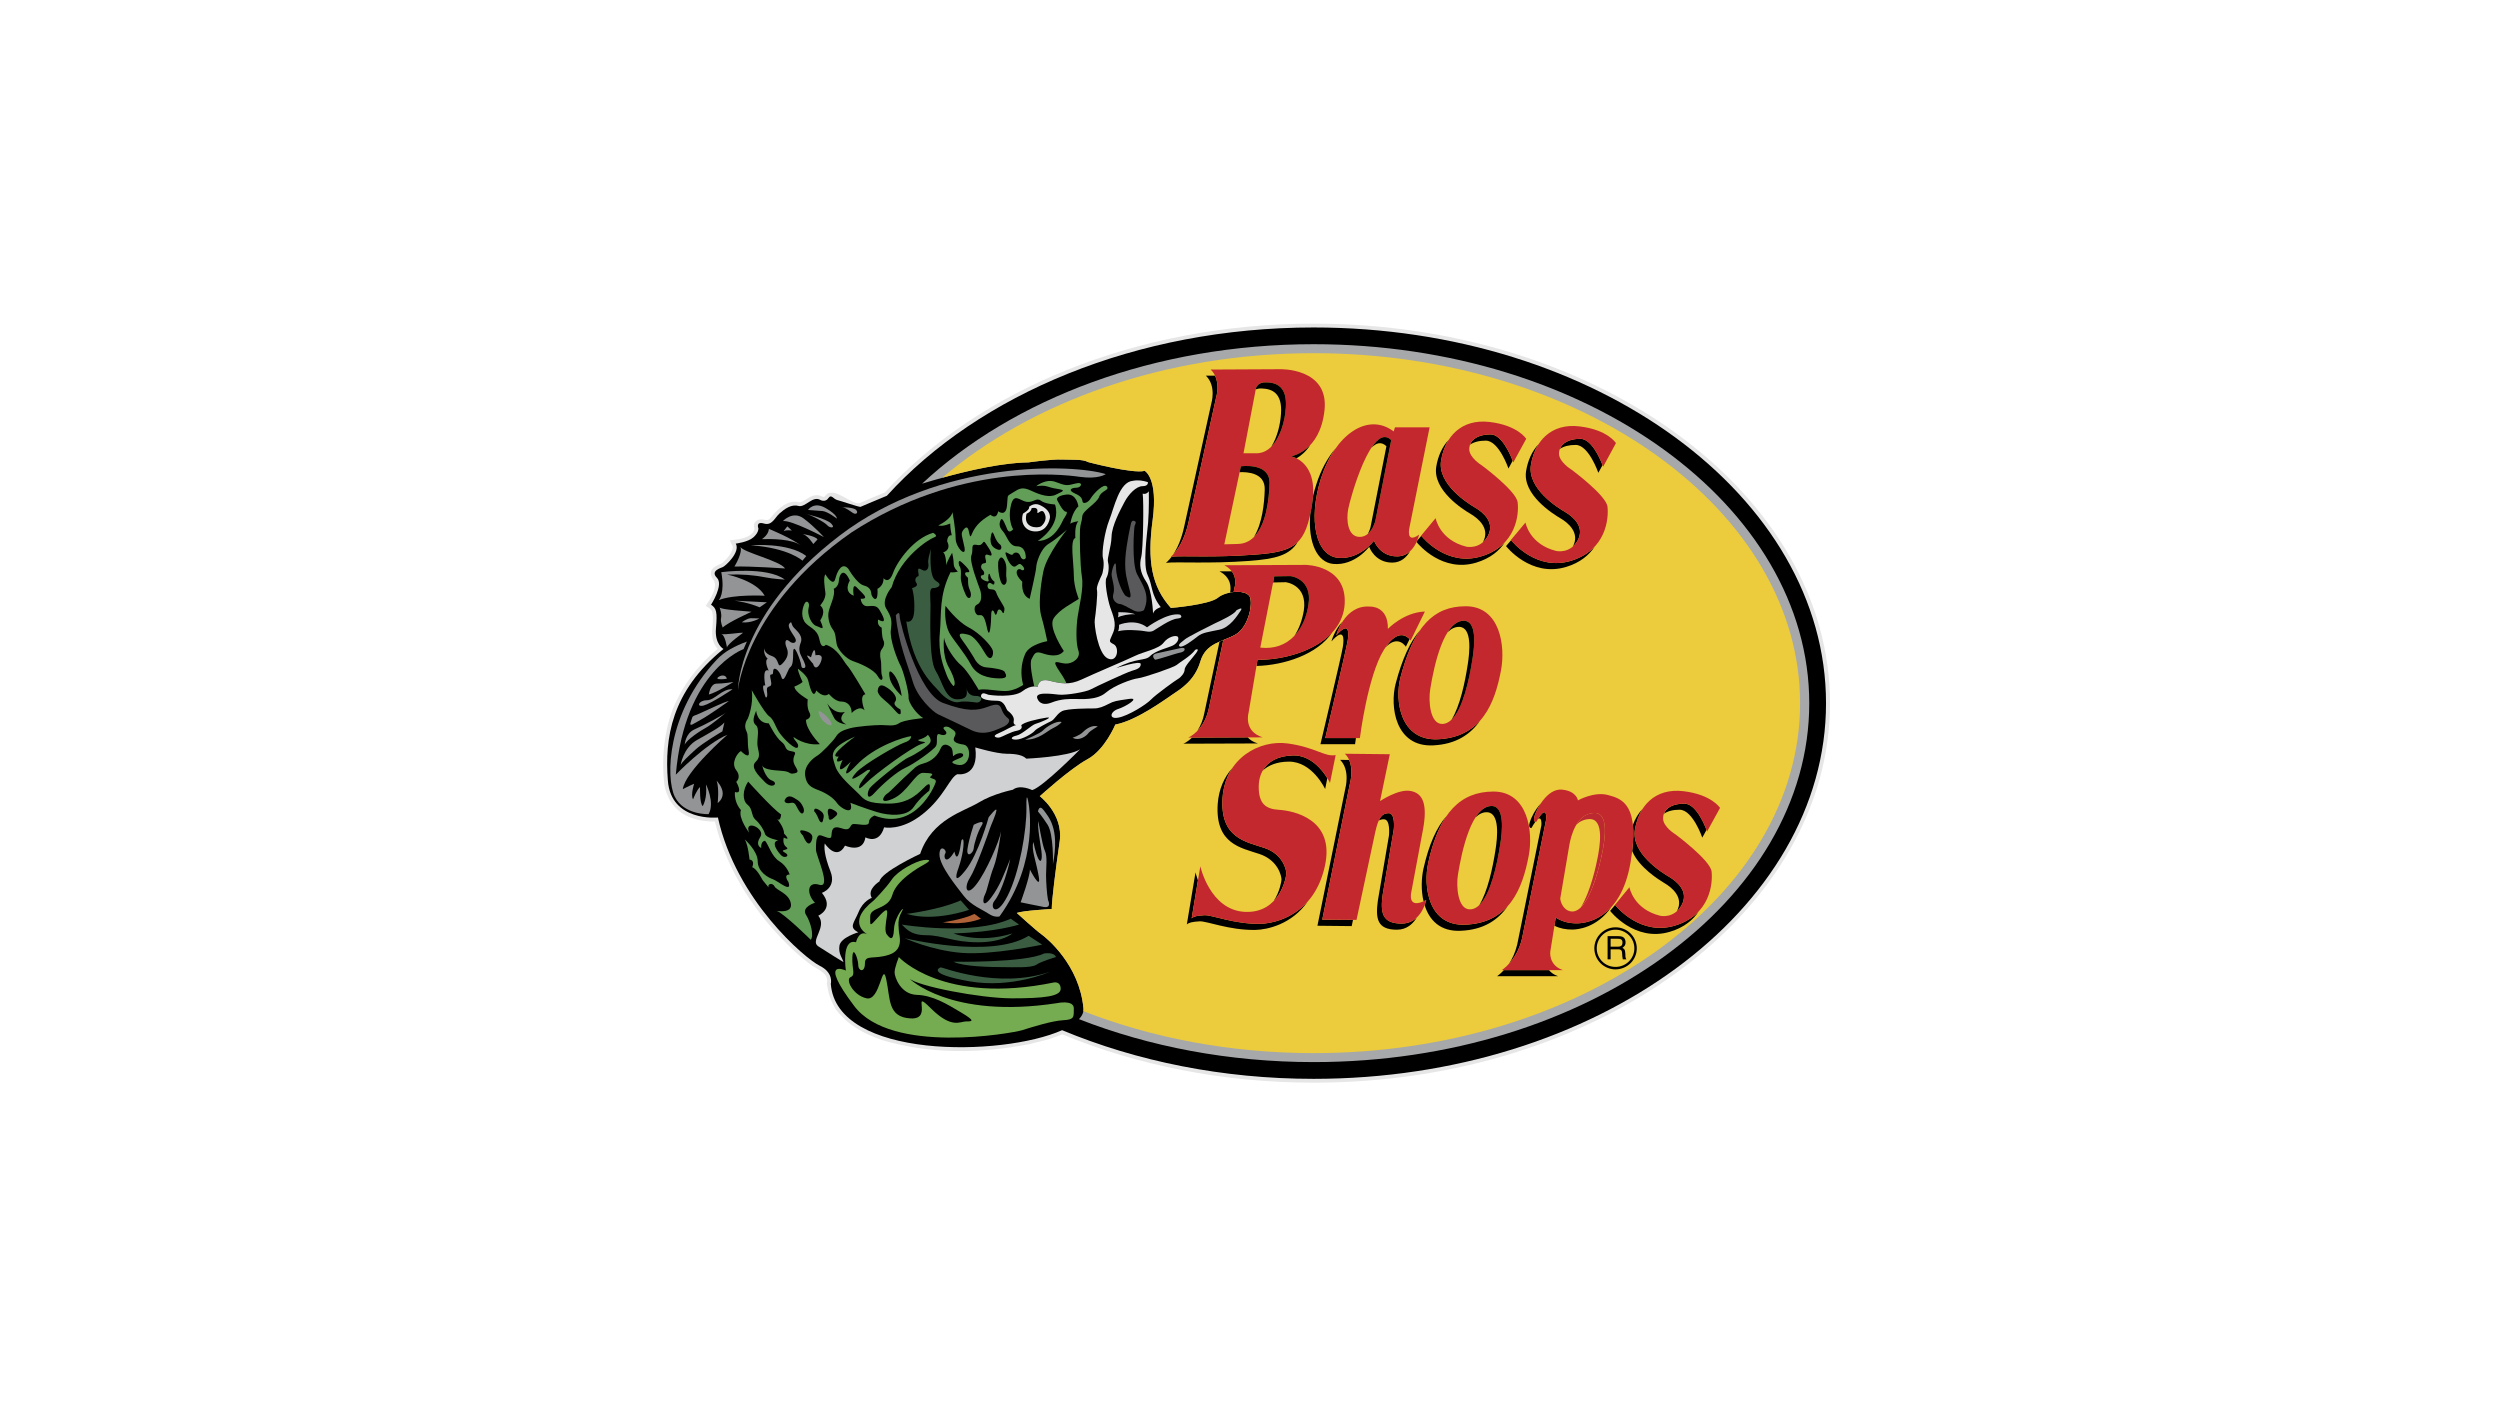 <svg width="154" height="87" viewBox="0 0 154 87" fill="none" xmlns="http://www.w3.org/2000/svg">
<g clip-path="url(#clip0_4611_5135)">
<path fill-rule="evenodd" clip-rule="evenodd" d="M80.923 19.936C98.442 19.936 112.728 30.442 112.728 43.322C112.728 56.186 98.442 66.693 80.923 66.693C75.307 66.693 70.025 65.61 65.433 63.716C65.136 63.841 64.824 63.937 64.549 64.033L63.375 64.328C60.374 64.902 57.283 64.946 54.334 64.07C53.123 63.628 52.276 63.185 51.467 62.161C51.154 61.601 51.035 61.226 50.932 60.592C51.095 59.988 50.412 59.737 50.018 59.48C49.637 59.2 49.273 58.9 48.925 58.581C46.623 56.429 44.78 53.688 44.037 50.609C42.44 50.616 41.229 49.946 40.924 48.347C40.746 46.763 40.887 45.194 41.437 43.698C42.038 42.224 42.967 41.008 44.201 39.969C43.599 39.277 44.03 38.518 43.881 37.73C43.822 37.502 43.651 37.443 43.473 37.324C43.748 36.897 44.305 36.109 43.903 35.659C43.577 35.151 43.97 34.893 44.431 34.716C44.691 34.555 45.233 33.943 45.122 33.626L44.951 33.288C45.427 33.236 46.355 33.155 46.474 32.587C46.355 32.175 46.608 31.946 47.009 31.998C47.284 32.064 47.343 32.057 47.529 31.828C47.93 31.328 48.539 30.76 49.23 30.937C49.319 30.952 49.393 30.907 49.468 30.87C49.854 30.649 50.203 30.348 50.649 30.591C50.783 30.643 50.82 30.576 50.887 30.48C51.444 29.95 52.522 31.18 52.982 30.981C53.487 30.76 53.992 30.539 54.505 30.333C60.218 24.069 69.936 19.936 80.923 19.936V19.936Z" fill="#E6E6E7"/>
<path fill-rule="evenodd" clip-rule="evenodd" d="M65.426 63.459C61.726 65.109 51.533 65.257 51.177 60.607C51.177 60.607 51.37 59.922 50.486 59.487C49.609 59.053 45.345 55.457 44.223 50.358C44.223 50.358 41.333 50.653 41.14 48.082C40.939 45.503 41.333 42.6 44.565 39.977C44.565 39.977 44.015 39.69 44.104 38.695C44.193 37.708 44.134 37.465 43.8 37.251C43.8 37.251 44.595 36.021 44.163 35.593C43.74 35.173 44.379 34.996 44.528 34.93C44.684 34.871 45.627 34.002 45.322 33.486C45.322 33.486 46.08 33.398 46.414 33.096C46.749 32.793 46.719 32.55 46.719 32.55C46.719 32.55 46.533 32.101 47.053 32.248C47.566 32.403 47.722 31.887 48.027 31.622C48.331 31.349 48.755 31.047 49.178 31.165C49.602 31.291 50.062 30.502 50.545 30.804C50.545 30.804 50.85 30.959 51.028 30.686C51.214 30.414 51.333 30.745 51.578 30.804C51.823 30.863 52.855 31.224 53.004 31.224C53.004 31.224 53.948 30.819 54.631 30.539C60.3 24.298 69.973 20.172 80.923 20.172C98.308 20.172 112.483 30.568 112.483 43.322C112.483 56.061 98.308 66.457 80.923 66.457C75.299 66.458 70.01 65.367 65.426 63.459V63.459Z" fill="black"/>
<path fill-rule="evenodd" clip-rule="evenodd" d="M45.457 42.504C45.457 42.504 45.457 37.774 51.712 32.999C57.96 28.232 66.184 28.593 68.116 29.205C68.116 29.205 67.67 29.537 66.519 29.374C65.368 29.205 59.03 28.512 52.448 32.8C45.955 37.324 45.457 42.504 45.457 42.504Z" fill="#929496"/>
<path fill-rule="evenodd" clip-rule="evenodd" d="M55.367 58.955C55.367 58.955 58.078 61.932 64.936 60.517C64.936 60.517 65.337 60.444 65.337 60.915C65.337 61.387 64.274 61.497 62.335 61.497C60.389 61.497 56.466 60.738 55.991 60.259C55.991 60.259 58.517 62.809 65.121 61.792C65.121 61.792 66.147 61.571 66.147 62.116C66.147 62.661 66.184 62.809 65.486 62.846C64.787 62.882 63.539 63.28 62.952 63.464C62.365 63.641 54.892 64.99 52.618 61.968C50.344 58.955 52.105 59.787 52.105 59.787C52.105 59.787 51.808 57.791 52.73 58.041C52.73 58.041 52.908 57.245 53.458 57.569C53.458 57.569 52.031 56.877 53.829 55.462C53.829 55.462 54.557 54.733 54.928 54.188C55.293 53.642 56.392 53.06 56.868 52.987C57.343 52.92 57.343 53.023 56.942 53.245C56.541 53.466 55.218 54.224 54.965 55.138C54.705 56.044 53.606 55.86 53.606 56.442C53.606 57.025 53.532 57.135 54.081 56.516C54.631 55.898 54.705 55.971 54.631 56.442C54.556 56.914 54.482 57.393 54.631 57.569C54.78 57.754 55.032 58.078 55.069 57.245C55.106 56.405 55.842 55.647 55.552 56.155C55.255 56.663 55.367 57.061 55.367 57.319C55.367 57.569 55.731 58.483 54.78 58.807C53.828 59.132 53.279 58.77 53.279 59.353C53.279 59.935 52.871 59.825 52.871 59.463C52.871 59.095 52.544 58.188 52.506 58.955C52.469 59.714 52.729 60.045 52.395 60.193C52.068 60.333 52.544 61.313 53.383 61.497C54.23 61.681 54.342 59.132 54.594 60.333C54.854 61.534 54.669 62.661 56.102 62.735C57.529 62.809 56.065 60.841 57.343 62.116C58.629 63.391 59.141 62.919 59.512 62.919C59.876 62.919 60.129 62.919 59.215 62.374C58.301 61.828 57.454 61.313 56.466 61.283C55.478 61.247 55.107 60.193 55.107 59.898C55.107 59.611 55.367 58.955 55.367 58.955V58.955Z" fill="#75AC51"/>
<path fill-rule="evenodd" clip-rule="evenodd" d="M57.953 59.59C58.042 59.575 61.489 60.953 64.676 59.862C64.676 59.862 62.336 60.916 59.691 60.445C57.054 59.973 57.856 59.612 57.953 59.59V59.59ZM58.74 59.243C58.74 59.243 63.138 59.317 64.312 58.735C64.312 58.735 64.936 58.624 65.048 58.956C65.048 58.956 64.164 59.206 63.837 59.428C63.503 59.641 62.44 59.575 61.749 59.575C61.051 59.575 59.289 59.538 58.74 59.243V59.243ZM55.731 57.792C55.731 57.792 61.051 59.096 63.361 57.645L64.201 58.19C64.201 58.19 61.125 58.846 59.253 58.698C57.38 58.551 55.731 57.792 55.731 57.792V57.792Z" fill="#3A5D42"/>
<path fill-rule="evenodd" clip-rule="evenodd" d="M55.553 56.953C55.553 56.953 59.839 57.682 62.261 56.592L62.774 56.953C62.774 56.953 61.34 57.425 58.739 57.498C58.739 57.498 60.277 58.154 62.365 57.498C62.365 57.498 61.785 58.044 60.24 58.044C58.703 58.044 58.079 57.609 57.053 57.609C56.028 57.609 55.768 57.137 55.553 56.953V56.953Z" fill="#3A5D42"/>
<path fill-rule="evenodd" clip-rule="evenodd" d="M58.079 56.812C58.079 56.812 59.253 56.665 60.025 56.297L60.427 56.592C60.427 56.591 59.438 57.026 58.079 56.812V56.812Z" fill="#AF6137"/>
<path fill-rule="evenodd" clip-rule="evenodd" d="M55.843 56.296C55.843 56.296 57.893 56.045 59.178 55.463L59.691 56.045C59.691 56.045 57.567 56.811 55.843 56.296Z" fill="#3A5D42"/>
<path fill-rule="evenodd" clip-rule="evenodd" d="M59.98 50.807C59.98 50.807 60.738 50.409 60.478 50.837C60.218 51.257 60.003 51.986 59.98 52.266C59.958 52.553 59.505 52.907 59.601 52.266C59.698 51.632 59.98 50.807 59.98 50.807V50.807ZM63.94 49.989C63.94 49.989 64.007 49.518 64.297 49.915C64.579 50.313 65.292 50.999 64.861 53.231C64.861 53.231 64.913 51.397 64.534 50.807C64.156 50.225 63.94 49.989 63.94 49.989V49.989ZM64.557 55.441C64.557 55.441 64.817 55.957 64.297 55.869C63.777 55.773 62.87 55.581 62.87 55.581C62.87 55.581 63.442 54.034 63.442 53.562C63.442 53.562 64.155 54.947 63.985 53.982C63.821 53.017 63.509 52.317 63.658 51.868C63.658 51.868 63.777 52.501 63.94 52.855C64.103 53.209 64.222 52.995 64.155 52.458C64.081 51.912 63.895 50.954 63.962 50.578C63.962 50.578 64.199 52.059 64.363 52.406C64.534 52.759 64.437 53.467 64.437 53.894C64.438 54.314 64.483 55.044 64.557 55.441V55.441Z" fill="#929496"/>
<path fill-rule="evenodd" clip-rule="evenodd" d="M63.368 49.54C63.368 49.54 64.037 53.047 61.571 56.451C61.571 56.451 61.281 56.546 60.902 56.288C60.523 56.031 59.817 55.773 59.364 55.183C58.911 54.594 57.871 53.327 57.871 52.641C57.871 51.964 58.369 52.361 58.228 52.575C58.087 52.788 58.272 53.348 58.792 52.457C58.792 52.457 58.986 53.489 59.223 51.772C59.223 51.772 59.409 51.448 59.342 52.177C59.268 52.907 58.986 53.629 58.986 53.629C58.986 53.629 58.629 54.668 59.461 53.629C60.286 52.597 60.902 50.342 60.902 50.342C60.902 50.342 61.43 49.657 61.378 49.937C61.333 50.225 61.051 50.807 60.976 51.042C60.902 51.279 60.122 53.489 59.743 54.078C59.364 54.667 59.528 55.279 60.144 54.476C60.761 53.68 61.548 51.846 61.667 51.212C61.667 51.212 61.474 52.737 61.214 53.4C60.954 54.056 60.813 54.851 60.672 55.109C60.523 55.375 60.478 56.052 61.05 55.301C61.615 54.549 61.875 53.776 62.232 52.907C61.994 54.034 61.563 55.139 61.259 55.493C60.954 55.84 61.333 56.62 62.068 55.183C62.804 53.747 63.249 51.094 63.227 49.775C63.205 48.456 63.368 49.54 63.368 49.54V49.54Z" fill="#929496"/>
<path fill-rule="evenodd" clip-rule="evenodd" d="M51.958 59.266C51.958 59.266 50.94 58.647 50.405 58.293C49.87 57.947 50.984 57.107 50.405 56.407C50.405 56.407 51.423 55.965 50.628 55C50.628 55 51.556 54.69 51.155 53.674C50.762 52.664 50.762 52.178 50.806 51.957C50.806 51.957 51.527 53.07 52.054 52.09C52.054 52.09 53.153 52.598 53.31 51.581C53.31 51.581 54.142 52.053 54.461 50.963C54.461 50.963 55.509 51.206 56.831 50.152C58.161 49.106 58.525 47.846 58.978 47.691C58.978 47.691 60.323 47.919 60.078 46.041C60.078 46.041 61.385 46.432 62.009 46.432C62.633 46.432 63.012 46.527 63.22 46.733C63.22 46.733 65.843 46.623 66.541 46.151C66.541 46.151 64.267 48.465 63.584 48.671C63.584 48.671 62.841 48.295 62.388 48.649C62.388 48.649 61.178 48.892 60.285 49.437C59.394 49.983 57.403 50.454 56.682 52.598C56.682 52.598 54.275 53.711 54.178 54.293C54.178 54.293 53.383 54.779 53.703 55.309C53.703 55.309 53.175 55.479 52.893 56.172C52.603 56.872 52.261 57.115 52.871 57.431C52.871 57.431 51.808 57.733 51.712 58.242C51.623 58.751 51.913 59.045 51.958 59.266V59.266Z" fill="#CFD1D2"/>
<path fill-rule="evenodd" clip-rule="evenodd" d="M52.254 35.033C52.254 35.033 52.782 35.954 53.205 36.064C53.629 36.168 53.658 36.433 53.68 36.617C53.71 36.801 54.111 37.295 54.052 36.271C54.052 36.271 54.453 36.087 54.423 35.615C54.423 35.615 54.743 36.035 55.01 35.298C55.278 34.561 56.281 33.169 57.477 32.822C57.477 32.822 57.849 33.007 57.529 33.109C57.209 33.22 55.434 34.347 54.929 36.167C54.929 36.167 54.267 36.955 54.587 37.479C54.907 38.009 54.959 38.193 54.877 38.797C54.795 39.401 55.278 40.639 55.464 40.985C55.65 41.324 55.991 42.644 55.969 42.953C55.939 43.27 56.444 43.977 56.868 44.235C56.868 44.235 55.671 44.345 55.382 44.551C55.092 44.765 54.639 44.662 54.267 44.662C53.896 44.662 52.811 44.736 52.328 44.868C51.853 45.001 51.638 45.133 51.481 45.399C51.318 45.657 50.575 46.423 50.337 46.556C50.1 46.688 49.52 47.16 49.595 47.764C49.677 48.368 49.966 48.501 50.449 48.685C50.925 48.869 51.348 49.157 51.564 49.473C51.772 49.79 52.648 50.291 52.381 49.451C52.381 49.451 53.339 49.82 54.03 50.026C54.721 50.239 55.857 50.343 56.281 49.716C56.712 49.083 57.239 48.714 57.239 48.714C57.239 48.714 57.425 48.051 57.024 48.419C56.63 48.788 56.073 49.503 54.743 49.503C53.421 49.503 53.235 49.267 52.916 48.92C52.596 48.581 51.638 47.815 51.452 47.189C51.266 46.555 50.947 46.135 52.678 45.369C52.678 45.369 50.843 46.688 51.667 46.607C51.667 46.607 51.296 47.108 51.905 46.82C51.905 46.82 51.296 48.029 52.41 46.923C52.41 46.923 51.586 48.368 52.73 47.159C53.867 45.951 55.702 45.398 56.125 45.346C56.125 45.346 56.155 45.604 55.724 45.737C55.3 45.87 53.205 47.078 52.752 47.579C52.306 48.08 52.41 48.161 53.421 47.447C53.421 47.447 53.762 47.314 53.495 47.608C53.235 47.896 52.997 48.264 52.997 48.264C52.997 48.264 52.678 48.897 53.287 48.294C53.896 47.682 56.124 46.054 56.734 45.84C57.343 45.633 56.682 45.766 56.548 45.582C56.548 45.582 57.001 45.472 57.157 45.265C57.157 45.265 57.454 45.552 57.268 45.788C57.083 46.024 56.392 46.473 55.968 46.658C55.537 46.842 53.762 48.294 53.576 48.551C53.39 48.817 53.368 49.399 53.866 48.846C54.371 48.294 55.248 47.527 55.783 47.292C56.31 47.056 57.529 46.186 57.662 45.95C57.796 45.715 57.588 45.103 57.9 45.236C58.22 45.368 58.435 45.184 58.198 44.978C57.96 44.764 58.331 44.683 58.539 44.845C58.755 45 58.963 45.081 58.806 45.368C58.643 45.656 58.829 45.788 59.364 45.869C59.892 45.95 59.817 47.313 58.963 47.107C58.116 46.894 59.334 46.761 59.334 46.525C59.334 46.289 58.858 46.422 58.755 46.554C58.643 46.687 58.755 46.186 58.569 46.024C58.383 45.869 58.086 45.736 57.93 46.134C57.774 46.524 57.403 46.893 56.897 47.026C56.392 47.158 56.281 47.393 55.991 47.63C55.702 47.865 54.795 48.816 54.639 48.897C54.483 48.97 54.052 49.604 54.981 49.213C55.909 48.816 56.392 47.578 56.868 47.607C57.343 47.63 57.558 47.63 57.343 47.814C57.135 47.998 57.715 47.895 57.641 48.182C57.559 48.477 56.362 51.21 53.866 50.237C53.866 50.237 53.525 50.37 53.525 50.657C53.525 50.944 52.834 50.738 52.566 50.76C52.306 50.79 52.462 51.239 51.853 51.026C51.243 50.819 51.243 51.158 51.214 51.497C51.192 51.844 50.575 51.342 50.419 51.475C50.263 51.607 50.263 51.998 50.263 52.345C50.263 52.683 51.243 54.739 50.471 54.503C49.706 54.26 49.676 55.078 50.203 55.608C50.203 55.608 49.356 55.866 49.646 56.345C49.944 56.817 50.151 57.634 49.944 57.892C49.944 57.892 48.324 56.294 47.849 56.109C47.849 56.109 48.829 56.294 48.718 55.66C48.614 55.027 47.819 54.842 47.715 54.606C47.603 54.371 47.262 54.422 47.343 54.658C47.343 54.658 47.291 54.606 46.972 54.209C46.972 54.209 46.623 53.501 46.333 53.421C46.333 53.421 46.541 53.001 46.17 52.949C46.17 52.949 46.095 52.079 45.88 51.711C45.88 51.711 46.675 52.418 46.675 53.052C46.675 53.686 47.291 54.054 47.603 54.157C47.923 54.261 48.83 55.078 48.562 54.319C48.562 54.319 48.22 53.87 48.644 53.87C48.644 53.87 48.48 53.34 48.005 53.052C47.529 52.765 47.344 52.028 47.128 51.793C47.128 51.793 46.861 51.793 46.89 52.235C46.89 52.235 46.489 52.08 46.838 51.556C47.18 51.026 45.798 50.422 46.148 51.292C46.148 51.292 45.457 50.392 45.642 49.899C45.642 49.899 45.219 49.471 45.271 48.786C45.271 48.786 45.799 49 45.353 48.16C45.353 48.16 45.694 47.895 45.353 47.445C45.004 47.003 45.427 46.37 45.642 46.266C45.642 46.266 46.229 46.871 46.118 46.266C46.014 45.655 46.118 45.316 45.984 45.051C45.858 44.793 45.88 44.55 46.066 44.263C46.066 44.263 46.438 43.4 46.304 42.509C46.304 42.509 47.076 43.894 47.366 44.108C47.664 44.314 47.716 44.66 47.976 45.08C48.243 45.5 49.038 46.266 49.149 46.023C49.253 45.788 48.882 45.603 48.882 45.397C48.882 45.397 49.573 45.949 50.502 45.839C50.502 45.839 49.647 44.977 49.647 44.343C49.647 44.343 50.048 44.233 49.862 43.894C49.677 43.555 49.758 43.084 49.758 43.084C49.758 43.084 48.963 42.641 48.934 42.295C48.934 42.295 49.275 42.163 49.439 42.008C49.439 42.008 49.149 41.404 49.149 41.19C49.149 41.19 49.706 41.588 49.781 41.905C49.862 42.214 50.078 43.165 50.286 42.531C50.286 42.531 50.709 43.032 51.059 42.745C51.059 42.745 51.43 43.216 51.824 43.216C52.224 43.216 52.462 43.503 52.462 43.923C52.462 43.923 52.938 43.4 53.258 43.761C53.258 43.761 52.886 42.826 53.309 42.767C53.309 42.767 52.44 41.271 52.195 41.006C51.957 40.74 51.615 39.952 50.873 39.716C50.873 39.716 50.605 40.063 50.472 39.377C50.338 38.692 49.781 38.663 49.543 38.272C49.305 37.874 49.461 37.373 49.572 37.167C49.676 36.953 49.914 37.086 49.81 37.454C49.706 37.822 49.966 38.456 50.286 38.559C50.605 38.662 50.843 38.928 50.524 38.213C50.524 38.213 50.947 37.66 50.524 37.292C50.524 37.292 50.895 36.901 50.843 36.503C50.791 36.112 50.709 35.56 50.843 35.376C50.843 35.376 51.319 36.186 51.452 35.663C51.586 35.143 51.875 34.613 52.254 35.033V35.033Z" fill="#629E57"/>
<path fill-rule="evenodd" clip-rule="evenodd" d="M59.542 42.392C59.542 42.392 59.572 42.871 60.107 42.871C60.649 42.871 60.433 43.298 60.166 43.277C59.891 43.247 59.408 43.167 59.059 43.247C58.71 43.328 58.168 42.982 57.87 42.606C57.574 42.231 56.281 41.324 55.827 38.281C55.827 38.281 56.273 38.48 56.318 37.618C56.362 36.756 56.184 36.226 56.184 36.226C56.184 36.226 56.607 36.137 56.451 35.916C56.295 35.695 56.451 35.518 56.562 35.496C56.674 35.474 56.384 34.855 56.741 35.076C57.097 35.297 57.231 34.988 57.187 34.722C57.142 34.457 57.253 34.17 57.342 33.816C57.342 33.816 57.187 35.518 57.654 35.784C58.123 36.049 57.744 36.226 57.476 36.226C57.209 36.226 57.32 36.734 57.32 37.287C57.32 37.839 57.209 40.646 57.632 41.309C58.056 41.973 58.212 43.078 58.97 43.078C59.728 43.078 59.535 42.614 59.542 42.392V42.392Z" fill="#3A5D42"/>
<path fill-rule="evenodd" clip-rule="evenodd" d="M55.182 37.905C55.182 37.905 55.419 37.559 55.419 37.957C55.419 38.355 56.578 42.739 58.086 43.299C59.594 43.859 60.189 43.778 60.835 43.542C61.481 43.299 61.593 43.409 61.697 43.697C61.808 43.992 61.942 44.124 62.105 44.257C62.269 44.389 62.105 44.655 61.756 44.794C61.399 44.927 60.679 45.377 59.839 44.979C59.007 44.581 58.004 44.094 57.766 43.991C57.521 43.881 56.526 43.011 56.229 41.995C55.932 40.978 55.337 39.615 55.182 37.905V37.905Z" fill="#59595B"/>
<path fill-rule="evenodd" clip-rule="evenodd" d="M63.02 31.636C63.02 31.636 63.473 31.378 63.383 31.23C63.383 31.23 63.673 30.95 64.023 31.098C64.372 31.245 64.743 31.54 64.669 31.93C64.594 32.313 64.327 32.785 63.703 32.733C63.079 32.682 62.849 32.129 63.02 31.636Z" fill="#E6E6E7"/>
<path fill-rule="evenodd" clip-rule="evenodd" d="M63.711 42.282C63.599 41.796 63.406 40.853 63.547 40.595C63.733 40.241 63.785 40.101 64.208 40.241C64.632 40.388 65.226 40.499 65.531 40.101C65.531 40.101 64.565 38.672 64.892 38.112C65.226 37.544 66.169 37.102 66.452 36.889C66.452 36.889 66.147 36.167 66.147 35.437C66.147 34.708 65.887 33.234 66.244 33.138C66.244 33.138 66.169 32.365 66.43 32.107C66.43 32.107 66.051 32.151 65.932 32.269C65.932 32.269 66.028 31.547 66.43 31.193C66.43 31.193 66.333 30.398 65.694 30.464C65.055 30.538 65.107 30.773 65.107 30.773C65.107 30.773 65.464 31.517 65.65 31.517C65.843 31.517 65.582 31.871 65.508 31.989C65.434 32.106 65.011 33.322 63.926 33.322C63.926 33.322 65.412 32.409 64.989 31.075C64.989 31.075 64.394 31.053 64.112 30.839C63.829 30.626 63.666 30.979 63.235 30.913C62.812 30.839 62.485 30.368 62.291 31.053C62.105 31.731 62.247 32.343 62.41 32.6C62.41 32.6 62.172 32.902 62.053 32.622C61.934 32.342 61.749 31.827 61.652 32.011C61.556 32.202 61.511 32.438 61.771 32.718C62.031 32.998 62.15 33.654 62.648 33.654C63.146 33.654 63.19 34.192 63.19 34.332C63.19 34.471 62.953 34.545 62.856 34.265C62.767 33.985 62.485 33.985 62.388 34.147C62.291 34.309 61.816 33.771 61.965 34.191C62.106 34.619 62.366 35.017 62.574 34.876C62.79 34.729 62.812 34.663 63.005 34.876C63.19 35.083 63.027 35.2 62.886 35.083C62.745 34.965 62.336 35.223 62.975 35.834C62.975 35.834 62.856 36.652 63.428 36.888C63.428 36.888 63.83 35.157 63.83 34.943C63.83 34.73 64.067 33.816 64.61 33.491C65.152 33.16 65.724 32.622 65.724 32.622C65.724 32.622 64.49 34.169 64.275 35.178C64.067 36.188 63.971 37.359 64.134 37.919C64.305 38.486 64.513 39.496 64.513 39.496C64.513 39.496 63.406 39.681 63.146 40.292C62.886 40.904 62.856 41.56 63.027 42.193C63.027 42.193 62.485 42.569 61.935 42.569C61.393 42.569 60.635 42.399 60.286 42.495C60.286 42.495 59.617 41.324 59.216 40.992C58.815 40.668 58.228 39.821 58.154 39.283C58.154 39.283 58.012 40.314 58.436 41.088C58.867 41.861 58.867 42.237 58.726 42.259C58.726 42.259 58.458 41.98 58.295 41.53C58.131 41.088 57.775 40.241 57.893 39.003C58.012 37.758 57.826 36.726 58.555 35.245C58.555 35.245 58.748 35.297 59.008 35.201C59.008 35.201 58.748 35.017 58.748 34.73C58.748 34.45 58.651 34.052 58.651 34.052C58.651 34.052 58.317 34.59 58.295 34.825C58.295 34.825 58.272 34.074 58.086 34.03C58.086 34.03 58.629 33.912 58.346 33.352C58.346 33.352 58.346 32.925 58.629 32.976C58.629 32.976 58.532 32.6 58.532 32.247C58.532 32.247 58.086 32.461 57.797 32.365C57.797 32.365 58.577 32.011 58.674 31.547C58.674 31.547 58.867 32.6 58.867 33.161C58.867 33.728 59.55 34.406 59.409 33.698C59.268 32.998 59.149 32.881 59.357 32.623C59.573 32.365 59.647 32.505 59.714 32.881C59.788 33.256 59.855 32.859 59.974 32.667C60.092 32.483 60.286 32.129 61.014 31.709C61.014 31.709 61.37 32.063 61.489 31.496C61.489 31.496 61.965 31.872 62.032 31.142C62.106 30.42 61.988 30.604 62.388 30.346C62.79 30.089 62.976 29.971 63.525 30.229C64.068 30.486 64.654 30.678 65.056 30.464C65.464 30.258 65.724 30.206 65.108 30.11C64.491 30.022 64.513 29.852 63.83 29.949C63.83 29.949 64.424 29.455 65.033 29.691C65.65 29.926 65.724 29.926 66.244 29.786C66.764 29.646 66.623 30.044 66.311 30.044C66.006 30.044 65.746 30.184 66.214 30.398C66.69 30.604 66.645 30.774 66.69 30.914C66.734 31.053 67.024 30.98 67.188 30.7C67.351 30.42 67.99 29.742 68.184 29.971C68.369 30.206 67.849 30.206 67.708 30.604C67.567 31.002 66.69 31.451 66.668 31.805C66.645 32.151 66.549 32.247 66.527 32.623C66.504 32.999 66.527 34.804 66.646 35.533C66.765 36.255 66.475 37.339 66.386 37.972C66.289 38.606 66.267 39.637 66.43 40.079C66.594 40.529 66.074 40.905 65.628 40.875C65.175 40.853 64.654 40.478 65.323 41.443C65.531 41.745 65.635 41.951 65.687 42.091C65.345 42.098 65.019 42.025 64.632 41.929C63.926 41.759 63.926 42.312 63.926 42.312C63.926 42.312 63.844 42.282 63.711 42.282V42.282Z" fill="#629E57"/>
<path fill-rule="evenodd" clip-rule="evenodd" d="M66.073 45.443C66.073 45.443 66.489 45.317 66.711 45.096C66.927 44.875 67.298 44.639 67.625 44.75C67.625 44.75 67.15 45.008 67.038 45.17C66.927 45.332 66.474 45.678 66.073 45.443V45.443ZM63.145 45.568C63.145 45.568 64.074 45.185 64.26 44.986C64.438 44.787 65.085 44.367 65.397 44.477C65.397 44.477 65.3 44.639 64.884 44.845C64.46 45.045 64.022 45.568 63.145 45.568V45.568Z" fill="#929496"/>
<path fill-rule="evenodd" clip-rule="evenodd" d="M73.628 40.028C73.628 40.028 73.933 39.881 73.688 40.22C73.435 40.566 72.974 41.038 72.974 41.244C72.974 41.458 72.744 41.723 72.573 41.819C72.402 41.914 71.191 42.791 70.902 43.093C70.619 43.396 69.504 44.095 68.888 44.206C68.279 44.324 68.391 43.83 68.874 43.675C69.349 43.528 70.293 42.938 69.527 43.057C68.755 43.167 68.621 43.189 68.294 43.359C67.967 43.528 67.7 43.639 67.395 43.639C67.09 43.639 65.746 43.639 65.419 43.808C65.092 43.977 64.981 44.324 64.728 44.434C64.483 44.552 63.844 44.877 63.732 45.024C63.613 45.178 62.967 45.561 62.581 45.561C62.195 45.561 62.276 45.384 62.618 45.311C62.968 45.237 63.562 44.648 63.792 44.589C64.022 44.53 64.996 44.132 64.461 44.206C63.926 44.287 63.019 44.494 62.908 44.685C62.908 44.685 63.064 44.928 62.655 45.01C62.254 45.083 61.779 45.37 61.6 45.422C61.43 45.481 61.029 45.37 61.489 45.179C61.95 44.987 62.329 44.722 62.603 44.663C62.603 44.663 62.388 44.663 62.447 44.398C62.507 44.133 62.194 43.867 62.083 43.787C61.964 43.713 61.913 43.168 61.43 43.168C60.954 43.168 60.375 43.094 60.434 42.844C60.494 42.6 60.739 42.748 60.872 42.792C61.006 42.829 62.447 42.998 62.982 42.578C63.517 42.159 63.926 42.313 63.926 42.313C63.926 42.313 63.926 41.76 64.632 41.93C65.345 42.107 65.857 42.217 66.63 41.856C67.395 41.495 69.483 40.618 69.944 40.39C70.404 40.162 71.385 39.978 71.674 39.594C71.957 39.211 72.462 39.101 72.559 39.233C72.648 39.366 72.514 39.631 72.247 39.764C71.979 39.897 71.155 40.088 70.85 40.412C70.538 40.736 70.04 40.486 68.755 41.156C68.755 41.156 70.27 40.655 70.27 40.906C70.27 41.156 70.04 41.23 69.713 41.326C69.394 41.422 67.515 42.291 67.188 42.468C66.861 42.637 65.687 42.829 65.249 42.792C64.803 42.748 63.599 42.563 63.941 43.108C63.941 43.108 64.12 43.528 64.751 43.286C65.382 43.035 65.902 43.057 66.23 43.057C66.549 43.057 67.552 43.153 68.109 42.675C68.659 42.203 69.758 41.82 70.1 41.783C70.45 41.746 72.307 41.112 72.477 40.965C72.647 40.809 73.361 40.411 73.628 40.028V40.028Z" fill="#E6E6E7"/>
<path fill-rule="evenodd" clip-rule="evenodd" d="M71.154 40.64C71.154 40.64 70.812 40.338 71.273 40.242C71.726 40.147 72.573 39.955 72.573 39.955C72.573 39.955 72.975 39.837 72.975 39.992C72.975 40.147 72.744 40.199 72.611 40.22C72.477 40.242 71.422 40.603 71.154 40.64V40.64Z" fill="#929496"/>
<path fill-rule="evenodd" clip-rule="evenodd" d="M76.162 37.596C76.162 37.596 76.615 37.331 76.429 37.611C76.236 37.898 75.776 38.657 75.107 38.79C74.439 38.93 74.067 38.967 73.785 39.195C73.495 39.423 72.841 39.931 72.67 39.821C72.5 39.703 72.878 39.497 72.997 39.379C73.108 39.269 74.453 38.583 74.854 38.391C75.263 38.2 76.043 37.839 76.162 37.596V37.596ZM68.874 38.885C68.874 38.885 68.948 38.738 68.934 38.487C68.934 38.487 69.907 38.068 70.657 38.642C70.657 38.642 71.92 37.707 72.693 37.861C72.693 37.861 72.96 38.068 72.514 38.105C72.076 38.149 71.289 38.716 71.058 38.849C70.828 38.981 70.538 38.87 70.293 38.849C70.04 38.834 69.409 38.753 68.874 38.885Z" fill="#D0D1D3"/>
<path fill-rule="evenodd" clip-rule="evenodd" d="M70.708 29.698C70.708 29.698 70.767 29.948 70.381 29.948C69.988 29.948 69.519 30.449 69.267 30.928C69.014 31.414 68.487 32.38 68.472 33.057C68.449 33.735 68.174 34.391 68.256 34.641C68.331 34.892 68.293 35.356 68.16 35.592C68.019 35.82 68.234 36.947 68.39 37.412C68.546 37.876 68.799 38.377 68.583 38.937C68.368 39.497 68.234 39.497 68.606 39.688C68.977 39.88 68.836 40.853 68.234 40.558C67.632 40.27 67.38 38.451 67.439 38.163C67.491 37.876 67.632 36.535 67.573 36.343C67.513 36.152 67.788 35.592 67.863 35.437C67.945 35.283 68.041 34.737 67.945 34.391C67.848 34.045 68.041 32.77 68.331 32.033C68.628 31.296 68.94 29.675 69.794 29.617C70.099 29.557 70.404 29.602 70.708 29.698V29.698Z" fill="#E6E6E7"/>
<path fill-rule="evenodd" clip-rule="evenodd" d="M68.858 38.032C68.858 38.032 68.925 37.914 68.881 37.715C68.881 37.715 69.542 37.686 69.936 37.84C69.549 37.818 69.089 37.906 68.858 38.032V38.032Z" fill="#D0D1D3"/>
<path fill-rule="evenodd" clip-rule="evenodd" d="M69.668 32.255C69.668 32.255 69.705 32.019 69.876 32.092C70.039 32.159 69.928 32.269 69.891 32.402C69.854 32.527 69.705 34.686 70.04 35.357C70.374 36.034 70.887 36.661 70.463 37.589C70.463 37.589 70.166 37.788 69.802 37.589C69.431 37.39 69.119 37.206 68.97 37.206C68.822 37.206 68.457 36.985 68.584 36.587C68.71 36.182 68.473 35.637 68.473 35.379C68.473 35.121 68.748 34.281 68.748 34.973C68.748 35.673 69.193 36.624 69.357 36.712C69.528 36.801 69.743 36.97 69.595 36.381C69.454 35.799 69.268 35.342 69.32 34.414C69.379 33.477 69.668 32.255 69.668 32.255V32.255Z" fill="#59595B"/>
<path fill-rule="evenodd" clip-rule="evenodd" d="M70.389 30.406C70.389 30.406 70.582 30.501 70.768 30.266C70.768 30.266 70.79 31.386 70.723 32.203C70.649 33.028 70.389 34.804 70.701 35.438C71.006 36.064 70.887 36.624 71.504 37.398C71.504 37.398 71.102 37.516 71.028 37.796C71.028 37.796 70.983 36.395 70.604 35.828C70.225 35.268 70.18 34.782 70.3 34.31C70.419 33.846 70.464 30.9 70.389 30.406V30.406Z" fill="#E6E6E7"/>
<path fill-rule="evenodd" clip-rule="evenodd" d="M80.923 21.203C97.736 21.203 111.45 31.135 111.45 43.322C111.45 55.494 97.736 65.425 80.923 65.425C75.701 65.425 70.775 64.468 66.466 62.78C66.667 62.567 66.763 62.346 66.741 62.11C66.496 59.443 64.49 57.792 64.148 57.55C63.806 57.306 62.632 56.238 62.632 56.238C63.019 56.091 64.787 55.995 64.787 55.995C64.787 55.457 65.032 53.519 65.278 51.817C65.515 50.115 63.999 49.003 63.999 49.003L64.052 49.047C64.052 49.047 65.909 47.352 66.986 46.77C68.064 46.188 68.702 44.633 68.702 44.633C70.025 44.39 71.838 43.035 72.275 42.747C72.714 42.453 73.598 41.922 73.94 40.751C74.281 39.587 75.307 39.542 76.094 39.1C76.867 38.665 77.164 37.354 77.016 36.824C76.867 36.286 75.552 36.382 75.017 36.824C74.475 37.258 72.127 37.45 72.127 37.45C70.953 36.138 70.656 34.591 71.005 32.012C71.347 29.441 70.515 29.006 70.515 29.006C69.78 29.198 67.038 28.468 67.038 28.468C66.667 28.27 66.065 28.336 65.426 28.306C64.787 28.277 63.361 28.483 63.361 28.483C61.333 28.506 58.554 29.257 56.801 29.795C62.395 24.57 71.132 21.203 80.923 21.203V21.203Z" fill="#A6A8AA"/>
<path fill-rule="evenodd" clip-rule="evenodd" d="M80.923 21.756C97.424 21.756 110.885 31.445 110.885 43.322C110.885 55.184 97.424 64.873 80.923 64.873C75.797 64.873 70.961 63.938 66.734 62.287C66.741 62.228 66.749 62.169 66.741 62.11C66.496 59.443 64.49 57.792 64.148 57.55C63.806 57.306 62.633 56.238 62.633 56.238C63.019 56.091 64.788 55.995 64.788 55.995C64.788 55.457 65.032 53.519 65.278 51.817C65.516 50.115 64 49.003 64 49.003L64.052 49.047C64.052 49.047 65.909 47.352 66.987 46.77C68.064 46.188 68.703 44.633 68.703 44.633C70.025 44.39 71.838 43.035 72.276 42.747C72.714 42.452 73.598 41.922 73.94 40.751C74.282 39.586 75.307 39.542 76.095 39.1C76.867 38.665 77.164 37.354 77.016 36.824C76.867 36.286 75.552 36.381 75.017 36.824C74.475 37.258 72.127 37.45 72.127 37.45C70.954 36.138 70.656 34.591 71.006 32.012C71.347 29.441 70.516 29.006 70.516 29.006C69.78 29.198 67.039 28.468 67.039 28.468C66.667 28.269 66.065 28.335 65.426 28.306C64.788 28.277 63.361 28.483 63.361 28.483C61.764 28.506 59.691 28.97 58.034 29.434C63.539 24.747 71.763 21.756 80.923 21.756V21.756Z" fill="#ECCB3C"/>
<path fill-rule="evenodd" clip-rule="evenodd" d="M51.875 31.245C51.875 31.245 52.581 31.245 52.737 31.414C52.893 31.583 52.737 31.723 52.551 31.605C52.358 31.48 52.083 31.259 51.875 31.245ZM49.773 31.414C49.773 31.414 50.122 30.869 50.857 31.296C51.6 31.724 51.548 31.945 51.548 31.945C51.548 31.945 50.998 31.517 50.671 31.48C50.344 31.451 49.773 31.414 49.773 31.414V31.414ZM49.564 31.635C49.564 31.635 50.909 31.945 51.206 32.254C51.496 32.556 51.117 32.541 50.961 32.357C50.805 32.166 49.876 31.672 49.564 31.635ZM48.227 32.099C48.227 32.099 48.844 31.429 49.513 31.944C50.189 32.453 50.753 33.086 50.753 33.086C50.753 33.086 48.755 32.026 48.227 32.099V32.099ZM49.364 32.88C49.364 32.88 50.226 33.006 50.359 33.227L50.099 33.514C50.099 33.514 49.72 32.902 49.364 32.88V32.88ZM48.777 32.681C48.777 32.681 48.428 32.63 48.309 32.711C48.19 32.799 48.502 32.424 48.502 32.424L48.777 32.681ZM46.934 33.212C46.934 33.212 47.343 32.954 47.365 32.578C47.365 32.578 48.858 33.19 49.341 33.617C48.859 33.19 47.432 33.19 46.934 33.212V33.212ZM46.243 33.587C46.243 33.587 48.554 33.396 49.669 34.251L49.431 34.538C49.431 34.538 48.606 33.757 46.243 33.587ZM48.361 35.017C48.361 35.017 46.243 34.87 45.241 34.899C45.241 34.899 45.776 34.03 45.605 33.683C45.775 34.03 48.049 34.538 48.361 35.017ZM47.105 36.697C47.105 36.697 45.174 36.594 44.275 36.969C44.275 36.969 44.676 36.572 44.431 35.245C44.431 35.245 47.239 34.87 48.346 35.702C48.346 35.702 47.67 35.673 47.053 35.548C46.429 35.43 45.745 35.363 44.794 35.393C44.795 35.393 46.585 35.754 47.105 36.697ZM45.241 36.999C45.241 36.999 47.016 37.088 47.239 37.102L46.793 37.412C46.793 37.412 46.177 37.124 45.241 36.999V36.999ZM46.295 37.684C46.295 37.684 44.847 38.333 44.52 38.657C44.52 38.657 44.364 38.318 44.416 38.082C44.468 37.839 44.379 37.567 44.327 37.412C44.379 37.566 46.124 37.655 46.295 37.684V37.684ZM46.779 38.097C46.779 38.097 46.259 38.406 45.694 38.333C45.694 38.333 46.021 38.082 46.259 38.082C46.504 38.082 46.779 38.097 46.779 38.097ZM45.775 38.981C45.775 38.981 44.81 39.666 44.78 39.888C44.78 39.888 44.676 39.121 44.431 39.055C44.676 39.121 45.59 38.952 45.775 38.981ZM50.085 40.889C50.085 40.889 49.364 40.094 49.958 40.492C49.958 40.492 50.196 39.586 50.233 40.366C50.233 40.366 50.62 40.263 50.62 40.535C50.62 40.808 50.255 41.457 50.085 40.889V40.889ZM47.164 42.952C47.164 42.952 46.823 42.068 47.142 42.237C47.142 42.237 46.912 41.103 47.351 41.309C47.351 41.309 47.053 40.719 47.291 40.572C47.291 40.572 47.016 40.388 47.075 39.902C47.075 39.902 47.038 40.24 47.543 40.41C48.056 40.572 47.84 41.228 48.182 40.889C48.516 40.557 48.606 40.24 48.457 39.902C48.308 39.563 48.39 39.29 48.627 39.504C48.858 39.71 49.178 39.585 48.939 39.231C48.709 38.87 48.479 38.561 48.642 38.391C48.813 38.222 48.687 38.451 48.924 38.687C49.154 38.915 49.474 39.209 49.325 39.586C49.177 39.968 49.236 40.197 49.407 40.514C49.578 40.831 49.682 41.103 49.556 41.14C49.43 41.184 49.363 41.126 49.348 40.934C49.325 40.742 48.858 39.401 48.858 40.241C48.858 41.081 48.731 41.014 48.627 41.162C48.516 41.309 48.263 42.149 48.137 41.707C48.011 41.273 47.625 40.992 47.625 41.376C47.625 41.751 47.335 41.287 47.483 41.899C47.625 42.511 47.186 42.09 47.246 42.569C47.313 43.055 47.164 42.952 47.164 42.952V42.952ZM44.208 49.473C44.208 49.473 44.312 48.596 44.148 48.095C44.148 48.095 44.52 48.478 44.52 48.877C44.52 49.267 44.208 49.458 44.208 49.473ZM44.772 41.81C44.772 41.81 44.498 41.862 44.275 41.833C44.044 41.81 44.349 41.589 44.55 41.611C44.75 41.633 44.772 41.81 44.772 41.81V41.81ZM45.181 42.009C45.181 42.009 44.193 42.636 43.665 42.783C43.665 42.783 43.74 42.112 44.148 42.112C44.55 42.112 45.181 42.009 45.181 42.009V42.009ZM45.129 42.459C45.129 42.459 43.822 43.336 43.339 43.461C42.863 43.579 43.041 43.136 43.539 43.136C44.044 43.136 44.475 42.407 45.129 42.459V42.459ZM44.899 43.188C44.899 43.188 43.613 44.102 43.19 44.323C42.759 44.551 42.41 44.853 42.559 44.448C42.707 44.051 42.559 44.176 43.086 43.955C43.613 43.726 44.698 43.188 44.899 43.188ZM44.772 43.851C44.772 43.851 43.822 44.654 43.494 44.823C43.16 45.001 42.283 45.575 42.179 45.877C42.179 45.877 42.209 45.177 42.789 44.927C43.368 44.676 44.646 43.998 44.772 43.851ZM44.624 44.5L44.498 45.052C44.498 45.052 43.264 45.774 42.811 46.202C42.358 46.621 42.031 46.924 41.927 47.123C41.927 47.123 42.083 46.077 42.915 45.597C43.74 45.126 44.371 44.802 44.624 44.5Z" fill="#929496"/>
<path fill-rule="evenodd" clip-rule="evenodd" d="M46.006 39.52L45.805 39.984C45.805 39.984 42.194 41.266 41.63 47.72C41.63 47.72 43.458 45.819 44.81 45.26C44.81 45.26 42.194 47.529 42.061 48.612C42.061 48.612 42.492 48.384 42.759 48.281C42.759 48.281 42.529 48.973 42.692 49.239C42.692 49.239 42.922 48.642 43.123 48.48C43.123 48.48 43.086 49.467 43.286 49.658C43.286 49.658 43.584 49.202 43.487 48.317C43.487 48.317 44.052 49.43 43.651 50.151C43.651 50.151 42.127 50.218 41.563 49.069C41.006 47.919 41.051 43.933 44.149 40.64C44.639 40.116 45.285 39.792 46.006 39.52V39.52ZM50.523 44.147C50.523 44.147 50.226 43.587 50.657 43.903C51.088 44.228 51.355 44.655 51.169 44.677C50.984 44.707 50.605 44.36 50.523 44.147Z" fill="#929496"/>
<path fill-rule="evenodd" clip-rule="evenodd" d="M51.355 36.27C51.355 36.27 51.652 36.167 51.675 35.762C51.704 35.364 51.972 34.915 52.35 35.762C52.35 35.762 51.919 36.433 52.588 36.698C52.588 36.698 52.454 35.843 52.781 36.19C53.101 36.536 53.613 36.912 53.019 36.883C53.019 36.883 53.049 37.361 53.45 37.339C53.851 37.31 54.015 37.31 54.178 37.575C54.334 37.84 54.742 38.533 54.096 38.165C54.096 38.165 53.985 38.511 54.312 38.666C54.312 38.666 54.312 39.226 54.415 39.439C54.527 39.653 54.415 39.867 54.312 40C54.2 40.132 54.2 40.397 54.252 40.64C54.312 40.876 54.252 41.436 54.334 41.628C54.416 41.812 54.312 42.077 54.067 41.65C53.829 41.222 52.937 40.854 52.536 40.721C52.135 40.589 51.622 40.051 51.54 39.682C51.466 39.306 51.488 39.012 51.303 38.776C51.117 38.533 50.983 38.106 51.035 37.737C51.088 37.361 51.489 36.668 51.355 36.27V36.27ZM63.235 31.651C63.242 31.628 63.517 31.555 63.547 31.304C63.547 31.304 63.948 31.194 63.903 31.503C63.866 31.82 64.141 31.252 64.326 31.591C64.52 31.93 64.349 32.24 64.126 32.424C63.903 32.557 63.004 32.528 63.235 31.651ZM58.242 37.317C58.242 37.317 58.94 38.267 59.661 38.643C60.374 39.011 61.073 39.785 61.154 40.065C61.236 40.338 61.043 40.854 60.701 40.272C60.359 39.69 59.988 39.174 59.639 39.093C59.297 39.011 58.91 38.931 59.252 39.402C59.594 39.867 59.906 40.352 59.988 40.5C60.062 40.647 60.292 41.082 60.768 41.111C61.236 41.148 61.823 41.244 61.889 41.391C61.956 41.532 62.164 41.811 61.533 41.789C60.894 41.774 60.166 41.627 59.802 40.934C59.445 40.242 58.695 39.387 58.487 38.997C58.272 38.606 58.175 37.965 58.242 37.317V37.317ZM59.089 34.848C59.089 34.848 58.94 34.347 59.282 34.672C59.624 34.988 59.854 35.283 59.609 35.246C59.364 35.217 59.446 35.46 59.58 35.541C59.706 35.622 59.542 35.91 59.743 36.352C59.936 36.786 59.676 37.029 59.497 36.654C59.319 36.285 59.171 35.784 59.185 35.556C59.2 35.327 59.216 34.988 59.089 34.848ZM60.991 33.905C60.991 33.905 61.236 34.326 60.931 34.2C60.619 34.068 60.686 34.311 60.716 34.458C60.753 34.605 60.783 34.686 60.605 34.701C60.426 34.716 60.375 34.974 60.523 35.106C60.672 35.232 60.649 35.431 60.523 35.431C60.389 35.431 60.374 35.585 60.538 35.703C60.701 35.813 60.962 35.88 60.894 35.718C60.835 35.556 60.91 35.151 60.991 35.445C61.073 35.732 61.258 35.828 61.258 35.828C61.258 35.828 61.288 36.123 61.095 35.961C60.894 35.798 60.768 36.042 60.864 36.218C60.961 36.395 61.273 36.189 61.37 36.506C61.466 36.83 61.875 37.346 61.875 37.493C61.875 37.641 61.823 37.884 61.741 37.707C61.659 37.53 61.481 37.464 61.436 37.685C61.384 37.914 61.303 37.914 61.258 37.751C61.206 37.59 61.058 37.479 61.058 37.884C61.058 38.289 60.976 39.549 60.797 38.672C60.619 37.802 60.471 37.884 60.278 37.898C60.085 37.914 59.884 37.383 60.196 37.235C60.508 37.088 60.471 36.624 60.374 36.329C60.278 36.042 59.691 34.59 59.839 34.215C59.988 33.846 59.743 33.471 60.181 33.566C60.619 33.669 60.508 33.168 60.716 33.471C60.931 33.78 60.991 33.905 60.991 33.905V33.905ZM61.013 33.228C61.013 33.228 61.073 32.52 61.221 32.925C61.37 33.331 61.519 33.486 61.615 33.552C61.712 33.618 61.756 33.986 61.4 33.832C61.043 33.67 61.028 33.456 61.013 33.228V33.228ZM61.489 34.62C61.489 34.62 61.608 34.09 61.853 34.487C62.098 34.885 61.927 35.268 62.001 35.629C62.068 35.99 61.793 36.211 61.645 35.813C61.503 35.416 61.467 34.937 61.489 34.62V34.62ZM49.461 51.47C49.461 51.47 49.015 51.036 49.565 51.175C50.122 51.323 50.062 51.581 50.01 51.743C49.958 51.913 49.773 52.237 49.461 51.47ZM51.043 50.284C51.043 50.284 50.821 49.643 51.281 49.864C51.742 50.085 51.556 50.211 51.415 50.336C51.266 50.468 51.021 50.645 51.043 50.284ZM50.159 49.989C50.159 49.989 50.084 49.658 50.471 49.901C50.857 50.137 50.731 50.336 50.694 50.542C50.657 50.741 50.508 50.668 50.419 50.432C50.322 50.188 50.196 49.989 50.159 49.989V49.989ZM46.088 48.148C46.088 48.148 47.559 49.791 48.116 50.174C48.116 50.174 48.093 50.645 47.871 50.447C47.871 50.447 48.316 50.977 48.294 51.345C48.294 51.345 48.792 51.839 48.279 51.596C48.279 51.596 48.168 51.979 48.442 52.185C48.718 52.384 47.945 52.311 48.331 52.51C48.718 52.716 48.354 52.892 48.153 52.716C47.945 52.532 47.432 51.854 47.945 51.765C47.945 51.765 47.195 51.633 47.12 51.36C47.046 51.087 46.786 50.704 46.526 50.483C46.273 50.262 46.377 49.828 46.05 49.57C45.717 49.312 45.739 48.656 46.088 48.148ZM48.368 49.238C48.368 49.238 48.502 48.913 48.888 49.135C49.275 49.348 49.349 49.459 49.475 49.717C49.602 49.975 49.46 50.299 49.237 49.975C49.015 49.644 49.015 49.386 48.703 49.459C48.391 49.533 48.257 49.371 48.368 49.238ZM46.942 47.116C46.942 47.116 47.121 47.934 47.551 48.081C47.982 48.236 47.596 48.641 47.135 48.192C46.682 47.742 46.206 47.248 46.556 46.924C46.897 46.6 46.704 46.298 46.66 45.915C46.615 45.525 46.816 44.876 46.556 44.662C46.296 44.449 46.467 44.08 46.578 43.778C46.578 43.778 46.638 44.559 47.358 44.559C47.358 44.559 47.789 45.436 48.138 45.694C48.487 45.952 48.287 46.21 48.748 46.276C49.201 46.342 48.851 46.468 48.874 46.858C48.896 47.249 49.372 47.544 48.963 47.632C48.547 47.721 48.784 47.529 48.161 47.485C47.529 47.44 47.009 47.396 46.942 47.116ZM50.954 43.329C50.954 43.329 51.385 44.044 52.053 43.852C52.053 43.852 51.489 44.309 52.135 44.625C52.135 44.625 51.571 44.574 51.385 44.228C51.192 43.881 50.954 43.329 50.954 43.329ZM54.067 42.607C54.067 42.607 54.044 42.025 54.528 42.29C55.011 42.555 55.33 42.982 55.144 43.218C54.951 43.461 55.463 43.697 55.463 43.697C55.463 43.697 55.627 44.361 55.092 43.719C54.55 43.086 54.201 43.012 54.067 42.607V42.607ZM54.817 41.811C54.817 41.811 54.631 41.038 55.033 41.516C55.442 41.995 55.545 42.872 55.545 42.872C55.545 42.872 54.951 42.342 54.817 41.811ZM100.826 58.419C100.826 57.704 100.239 57.122 99.519 57.122C98.799 57.122 98.211 57.704 98.211 58.419C98.212 58.762 98.35 59.092 98.595 59.335C98.84 59.578 99.172 59.715 99.519 59.715C100.239 59.708 100.826 59.133 100.826 58.419ZM76.859 45.421C76.993 45.576 77.194 45.709 77.484 45.797L72.9 45.812C72.9 45.812 73.145 45.716 73.427 45.436L76.859 45.421ZM82.068 38.952C81.161 40.316 79.103 40.979 77.402 41.023L77.462 40.647C79.044 40.654 81.013 40.116 82.068 38.952ZM75.121 39.527C75.196 39.498 75.277 39.461 75.352 39.431L74.475 43.587C74.334 44.279 74.036 44.736 73.761 45.016C73.964 44.696 74.105 44.341 74.177 43.97L75.121 39.527ZM81.763 47.934L81.629 48.604C81.629 48.604 80.835 46.888 79.371 46.917C78.658 46.925 78.137 47.139 77.781 47.47C78.093 46.917 78.71 46.556 79.668 46.534C80.745 46.519 81.466 47.448 81.763 47.934V47.934ZM78.465 55.501C78.836 54.918 78.94 54.285 78.94 54.182C78.94 53.968 78.74 52.996 77.581 52.605C76.437 52.222 74.854 51.993 75.01 49.533C75.077 48.597 75.419 47.86 75.916 47.308C75.582 47.802 75.359 48.42 75.307 49.158C75.151 51.618 76.726 51.847 77.877 52.23C79.037 52.613 79.237 53.586 79.237 53.799C79.237 53.931 79.088 54.845 78.465 55.501V55.501Z" fill="black"/>
<path fill-rule="evenodd" clip-rule="evenodd" d="M73.108 56.945L73.644 53.74C73.644 53.74 73.688 53.939 73.792 54.234L73.406 56.569C73.54 56.444 73.74 56.407 74.193 56.378C74.647 56.348 76.006 56.93 77.619 56.908C78.287 56.894 79.587 56.628 80.559 55.53C79.572 56.945 78.063 57.27 77.32 57.284C75.709 57.306 74.349 56.732 73.896 56.754C73.442 56.783 73.242 56.827 73.108 56.945V56.945ZM83.345 56.665L83.264 57.048L81.154 57.026L82.878 48.545C82.878 48.545 83.183 47.433 82.551 46.806L83.108 46.814C83.376 47.426 83.174 48.17 83.174 48.17L81.451 56.65L83.345 56.665ZM87.276 56.517C87.053 56.886 86.674 57.27 86.05 57.27C84.824 57.27 84.728 56.577 84.876 55.479L85.56 51.471C85.56 51.471 85.671 50.468 85.248 50.468C85.129 50.468 85.025 50.491 84.928 50.55C85.077 50.218 85.27 50.092 85.545 50.092C85.969 50.092 85.857 51.087 85.857 51.087L85.174 55.103C85.025 56.2 85.122 56.893 86.34 56.893C86.749 56.893 87.053 56.731 87.276 56.517V56.517ZM99.267 55.862C98.367 57.173 97.156 57.261 96.845 57.261C96.474 57.261 96.116 57.202 95.753 57.026L95.834 56.525C96.273 56.797 96.696 56.879 97.135 56.879C97.417 56.879 98.42 56.812 99.267 55.862V55.862ZM94.579 50.623C94.491 50.742 94.411 50.868 94.341 50.999C94.341 50.999 94.111 51.065 94.237 50.645C94.304 50.409 94.549 49.879 94.921 49.488C94.713 49.79 94.579 50.1 94.527 50.269C94.445 50.55 94.52 50.608 94.579 50.623V50.623ZM92.952 59.369C93.152 59.074 93.338 58.684 93.457 58.197L94.95 50.829C94.95 50.829 94.995 50.255 94.734 50.461C95.322 49.51 95.247 50.453 95.247 50.453L93.755 57.822C93.583 58.551 93.234 59.059 92.952 59.369ZM95.418 59.76C95.537 59.907 95.716 60.047 95.983 60.135H92.217C92.217 60.135 92.402 60.017 92.64 59.76H95.418ZM89.995 57.335C88.71 57.402 88.041 56.672 87.759 55.759C87.826 55.574 87.855 55.442 87.855 55.442C87.796 55.471 87.743 55.501 87.692 55.523C87.528 54.845 87.558 54.093 87.684 53.511C88.019 52.023 88.494 50.954 89.118 50.255C88.635 50.94 88.256 51.891 87.981 53.136C87.662 54.587 87.966 57.07 90.284 56.96C91.473 56.908 92.29 56.466 92.877 55.818C92.283 56.672 91.392 57.276 89.995 57.335ZM88.279 45.915C85.961 46.026 85.597 43.535 85.976 42.099C86.377 40.581 86.868 39.512 87.491 38.805C87.001 39.498 86.607 40.455 86.273 41.716C85.893 43.152 86.258 45.65 88.576 45.54C89.764 45.48 90.581 45.046 91.169 44.398C90.574 45.245 89.683 45.849 88.279 45.915V45.915ZM86.83 39.372L86.6 39.837C86.6 39.837 86.117 39.056 85.337 39.888C86.102 38.754 86.645 39.166 86.83 39.372V39.372ZM82.015 39.512C82.015 39.512 82.201 38.812 82.699 38.289C82.424 38.717 82.314 39.136 82.314 39.136C83.116 38.238 83.093 38.959 83.019 39.453C82.938 39.954 81.637 45.465 81.637 45.465H83.525C83.487 45.701 83.472 45.841 83.472 45.841H81.34C81.34 45.841 82.647 40.33 82.722 39.836C82.796 39.336 82.818 38.614 82.015 39.512V39.512ZM105.121 51.124L104.86 51.596C104.86 51.596 104.274 49.879 103.464 49.879C103.048 49.879 102.721 49.968 102.498 50.13C102.64 49.739 103.085 49.504 103.761 49.504C104.453 49.504 104.987 50.756 105.121 51.124V51.124ZM103.294 56.134C103.754 55.28 102.981 54.661 102.521 54.395C102.171 54.182 100.961 53.43 100.545 52.428C100.619 51.765 100.634 51.242 100.589 50.814C100.723 50.438 100.923 50.099 101.183 49.827C100.946 50.203 100.789 50.637 100.708 51.116C100.485 52.568 102.357 53.746 102.818 54.012C103.278 54.285 104.051 54.903 103.59 55.751C103.501 55.913 103.405 56.038 103.294 56.134Z" fill="black"/>
<path fill-rule="evenodd" clip-rule="evenodd" d="M99.185 56.111L99.489 55.743C99.616 55.905 101.079 57.651 103.174 57.018C103.829 56.819 104.304 56.502 104.638 56.141C104.304 56.657 103.754 57.129 102.877 57.394C100.685 58.057 99.185 56.111 99.185 56.111V56.111ZM75.775 36.498C75.827 36.24 75.879 35.592 75.121 35.193H75.879C76.243 35.672 76.035 36.233 76.035 36.233C75.969 36.549 76.057 36.446 75.775 36.498Z" fill="black"/>
<path fill-rule="evenodd" clip-rule="evenodd" d="M75.359 39.424C75.612 39.328 75.865 39.232 76.095 39.099C76.867 38.665 77.164 37.353 77.016 36.823C76.934 36.513 76.466 36.418 75.991 36.47L76.035 36.233C76.035 36.233 76.377 35.32 75.418 34.819L80.418 34.797C80.418 34.797 82.96 34.797 82.833 37.191C82.699 39.578 79.705 40.662 77.461 40.647L76.912 43.903C76.912 43.903 76.577 45.046 77.781 45.421L73.197 45.436C73.197 45.436 74.17 45.046 74.475 43.587L75.359 39.424V39.424ZM73.405 56.569L73.94 53.364C73.94 53.364 74.527 56.06 76.682 56.171C78.844 56.274 79.238 54.013 79.238 53.798C79.238 53.585 79.037 52.612 77.878 52.229C76.727 51.846 75.152 51.617 75.308 49.157C75.472 46.689 77.596 45.561 79.32 45.797C81.05 46.033 81.608 46.645 82.276 46.512L81.927 48.228C81.927 48.228 81.133 46.512 79.668 46.534C78.205 46.563 77.537 47.411 77.537 48.464C77.537 49.518 77.968 49.835 78.792 49.886C79.616 49.938 82.276 50.417 81.608 53.371C80.947 56.326 78.607 56.886 77.619 56.908C76.006 56.931 74.647 56.348 74.194 56.378C73.74 56.406 73.539 56.443 73.405 56.569V56.569ZM87.855 55.441C87.855 55.441 87.565 56.893 86.339 56.893C85.121 56.893 85.024 56.2 85.173 55.102L85.857 51.087C85.857 51.087 85.968 50.092 85.544 50.092C85.121 50.092 84.913 50.38 84.72 51.234L83.561 56.664L81.451 56.65L83.174 48.169C83.174 48.169 83.479 47.057 82.847 46.431L85.611 46.46L85.01 49.348C85.01 49.348 86.131 48.589 86.881 48.722C87.625 48.847 87.951 49.495 87.661 51.072L86.941 54.926C86.941 54.926 86.637 56.09 87.855 55.441V55.441ZM95.834 56.525L95.499 58.61C95.499 58.61 95.373 59.45 96.273 59.759H92.513C92.513 59.759 93.435 59.177 93.754 57.822L95.247 50.453C95.247 50.453 95.329 49.415 94.638 50.623C94.638 50.623 94.4 50.682 94.527 50.269C94.653 49.849 95.307 48.56 96.213 48.641C97.12 48.722 97.201 49.304 97.201 49.304C97.201 49.304 98.189 48.744 99.051 48.973C99.913 49.201 101.05 49.54 100.44 53.128C99.831 56.717 97.58 56.879 97.135 56.879C96.696 56.878 96.273 56.797 95.834 56.525V56.525Z" fill="#C3282F"/>
<path fill-rule="evenodd" clip-rule="evenodd" d="M90.284 56.959C87.966 57.07 87.662 54.587 87.981 53.135C88.672 50.011 90.002 48.767 91.993 48.759C94.126 48.759 94.452 51.235 94.17 52.708C93.784 54.756 92.966 56.834 90.284 56.959V56.959ZM88.575 45.539C86.257 45.649 85.893 43.151 86.272 41.715C87.097 38.598 88.293 37.346 90.284 37.346C92.417 37.338 92.744 39.822 92.461 41.295C92.075 43.343 91.258 45.414 88.575 45.539V45.539ZM82.313 39.136C82.313 39.136 82.818 37.221 84.416 37.368C84.416 37.368 85.522 37.316 85.493 38.739C85.493 38.739 86.473 37.714 87.774 37.67L86.897 39.453C86.897 39.453 86.25 38.414 85.247 40.028C84.245 41.642 83.769 45.465 83.769 45.465H81.637C81.637 45.465 82.937 39.954 83.019 39.453C83.093 38.96 83.115 38.237 82.313 39.136V39.136ZM99.482 55.736L100.373 54.653C100.373 54.653 100.603 56.001 102.275 56.414C102.275 56.414 103.129 56.606 103.59 55.751C104.051 54.903 103.278 54.285 102.817 54.012C102.357 53.747 100.484 52.568 100.707 51.116C100.938 49.665 101.941 48.53 103.694 48.737C105.447 48.943 105.953 49.768 105.953 49.768L105.157 51.22C105.157 51.22 104.571 49.503 103.761 49.503C102.944 49.503 102.46 49.85 102.446 50.394C102.424 50.932 103.219 51.404 103.219 51.404C103.219 51.404 105.343 52.98 105.433 53.68C105.514 54.387 105.366 56.355 103.174 57.018C100.982 57.681 99.482 55.736 99.482 55.736V55.736Z" fill="#C3282F"/>
<path fill-rule="evenodd" clip-rule="evenodd" d="M72.268 34.156C72.506 33.802 72.773 33.249 72.951 32.417L74.616 24.857C74.616 24.857 74.95 23.782 74.281 23.141H74.846C75.143 23.752 74.913 24.482 74.913 24.482L73.241 32.041C72.989 33.272 72.513 33.898 72.268 34.156V34.156ZM79.943 33.382C79.437 34.215 78.575 34.428 76.948 34.553C74.43 34.737 72.528 34.59 71.822 34.671C71.822 34.671 71.971 34.561 72.179 34.288C72.929 34.222 74.794 34.355 77.245 34.17C78.598 34.075 79.415 33.913 79.943 33.382Z" fill="black"/>
<path fill-rule="evenodd" clip-rule="evenodd" d="M79.519 28.107C79.519 28.107 81.235 28.394 80.835 30.988C80.441 33.574 79.772 33.987 77.246 34.17C74.728 34.362 72.826 34.215 72.12 34.296C72.12 34.296 72.893 33.736 73.242 32.041L74.913 24.482C74.913 24.482 75.248 23.406 74.579 22.765L78.836 22.743C78.836 22.743 81.86 22.64 81.592 25.248C81.317 27.857 79.519 28.107 79.519 28.107V28.107Z" fill="#C3282F"/>
<path fill-rule="evenodd" clip-rule="evenodd" d="M98.717 28.652L98.457 29.124C98.457 29.124 97.87 27.407 97.061 27.407C96.644 27.407 96.31 27.495 96.087 27.657C96.235 27.275 96.681 27.031 97.35 27.031C98.049 27.031 98.576 28.283 98.717 28.652V28.652ZM96.89 33.662C97.35 32.815 96.577 32.188 96.116 31.923C95.656 31.651 93.776 30.471 94.007 29.02C94.111 28.371 94.371 27.79 94.779 27.355C94.534 27.731 94.379 28.173 94.304 28.644C94.074 30.096 95.954 31.275 96.414 31.54C96.874 31.812 97.647 32.431 97.187 33.286C97.109 33.427 97.009 33.554 96.89 33.662V33.662Z" fill="black"/>
<path fill-rule="evenodd" clip-rule="evenodd" d="M92.773 33.641L93.085 33.273C93.212 33.435 94.675 35.181 96.77 34.547C97.424 34.348 97.892 34.032 98.234 33.67C97.892 34.186 97.35 34.658 96.473 34.923C94.281 35.586 92.773 33.641 92.773 33.641V33.641ZM93.182 28.38L92.921 28.859C92.921 28.859 92.334 27.143 91.525 27.143C91.109 27.143 90.783 27.231 90.552 27.393C90.7 27.003 91.146 26.76 91.822 26.76C92.513 26.759 93.04 28.019 93.182 28.38ZM91.353 33.397V33.39C91.814 32.543 91.042 31.924 90.581 31.651C90.121 31.386 88.249 30.2 88.472 28.756C88.575 28.107 88.836 27.518 89.244 27.091C89.007 27.459 88.843 27.901 88.769 28.373C88.539 29.825 90.418 31.003 90.878 31.276C91.339 31.541 92.112 32.168 91.652 33.015C91.562 33.176 91.466 33.302 91.353 33.397V33.397Z" fill="black"/>
<path fill-rule="evenodd" clip-rule="evenodd" d="M87.291 33.316L87.551 33.007C87.678 33.161 89.141 34.907 91.236 34.274C91.89 34.082 92.366 33.765 92.7 33.404C92.366 33.919 91.815 34.392 90.939 34.657C88.866 35.283 87.41 33.574 87.261 33.389C87.267 33.363 87.277 33.338 87.291 33.316V33.316ZM84.342 33.684C84.342 33.684 83.465 34.863 82.128 34.738C81.132 34.642 80.575 33.419 80.709 31.71C80.753 31.489 80.798 31.253 80.835 30.988C80.865 30.833 80.879 30.686 80.887 30.553C80.939 30.317 81.006 30.074 81.088 29.831C81.369 28.939 81.786 28.188 82.269 27.62C81.912 28.129 81.608 28.748 81.377 29.455C80.545 32.085 81.088 34.237 82.425 34.362C83.762 34.488 84.639 33.301 84.639 33.301C84.639 33.301 84.973 34.274 86.058 34.274C86.4 34.274 86.667 34.141 86.86 33.957C86.659 34.304 86.318 34.657 85.76 34.657C84.675 34.657 84.342 33.684 84.342 33.684V33.684ZM80.716 27.414C80.449 27.819 80.136 28.077 79.869 28.232C79.668 28.129 79.519 28.107 79.519 28.107C79.519 28.107 80.144 28.018 80.716 27.414V27.414Z" fill="black"/>
<path fill-rule="evenodd" clip-rule="evenodd" d="M93.07 33.264L93.969 32.189C93.969 32.189 94.2 33.53 95.871 33.942C95.871 33.942 96.725 34.134 97.186 33.286C97.646 32.432 96.874 31.813 96.414 31.54C95.953 31.275 94.073 30.096 94.303 28.645C94.534 27.193 95.537 26.058 97.29 26.265C99.043 26.471 99.541 27.296 99.541 27.296L98.753 28.748C98.753 28.748 98.166 27.031 97.349 27.031C96.54 27.031 96.057 27.385 96.034 27.923C96.02 28.461 96.807 28.932 96.807 28.932C96.807 28.932 98.939 30.509 99.021 31.209C99.102 31.916 98.961 33.883 96.77 34.546C94.578 35.21 93.07 33.264 93.07 33.264V33.264Z" fill="#C3282F"/>
<path fill-rule="evenodd" clip-rule="evenodd" d="M87.543 32.992L88.435 31.917C88.435 31.917 88.665 33.265 90.337 33.678C90.337 33.678 91.191 33.862 91.652 33.015C92.112 32.167 91.34 31.541 90.879 31.276C90.419 31.003 88.539 29.824 88.769 28.373C88.999 26.929 90.003 25.787 91.756 25.993C93.509 26.199 94.014 27.032 94.014 27.032L93.219 28.483C93.219 28.483 92.632 26.759 91.823 26.759C91.005 26.759 90.523 27.113 90.507 27.651C90.485 28.189 91.281 28.668 91.281 28.668C91.281 28.668 93.406 30.237 93.487 30.945C93.577 31.645 93.427 33.612 91.236 34.275C89.044 34.938 87.543 32.992 87.543 32.992V32.992ZM84.639 33.302C84.639 33.302 83.761 34.488 82.424 34.363C81.088 34.238 80.545 32.086 81.377 29.456C82.217 26.825 84.222 25.352 85.85 26.575L85.931 26.324H88.063L86.83 32.454C86.83 32.454 86.555 33.552 87.417 32.933C87.417 32.933 87.142 34.274 86.057 34.274C84.973 34.274 84.639 33.302 84.639 33.302V33.302Z" fill="#C3282F"/>
<path fill-rule="evenodd" clip-rule="evenodd" d="M76.25 33.508L75.418 33.53L76.436 28.726C76.436 28.726 78.249 28.461 78.204 29.787C78.167 31.106 77.855 33.471 76.25 33.508V33.508ZM77.394 27.923H76.599L77.35 24.003C77.35 24.003 77.371 23.531 78.018 23.553C78.664 23.568 79.288 23.841 79.207 25.101C79.125 26.368 78.538 27.923 77.394 27.923V27.923Z" fill="#ECCB3C"/>
<path fill-rule="evenodd" clip-rule="evenodd" d="M76.362 29.087C76.838 29.065 77.945 29.124 77.907 30.163C77.885 31.003 77.752 32.263 77.239 33.081C77.997 32.329 78.175 30.767 78.204 29.787C78.249 28.461 76.436 28.726 76.436 28.726L76.362 29.087V29.087ZM77.35 23.988C77.446 23.952 77.565 23.922 77.722 23.929C78.368 23.952 78.999 24.216 78.91 25.484C78.866 26.169 78.672 26.943 78.316 27.51C78.858 26.965 79.156 25.963 79.207 25.101C79.289 23.841 78.665 23.568 78.019 23.554C77.446 23.532 77.365 23.9 77.35 23.988Z" fill="black"/>
<path fill-rule="evenodd" clip-rule="evenodd" d="M85.701 27.113L84.72 32.101C84.72 32.101 84.468 33.095 83.74 33.073C83.012 33.058 82.922 32.019 83.049 31.356C83.175 30.694 84.49 25.934 85.701 27.113V27.113Z" fill="#ECCB3C"/>
<path fill-rule="evenodd" clip-rule="evenodd" d="M85.403 27.487L84.422 32.482C84.422 32.482 84.378 32.674 84.259 32.887C84.593 32.6 84.72 32.099 84.72 32.099L85.7 27.111C85.284 26.706 84.861 27.001 84.474 27.59C84.772 27.273 85.091 27.185 85.403 27.487V27.487Z" fill="black"/>
<path fill-rule="evenodd" clip-rule="evenodd" d="M77.633 39.894L78.495 35.503L79.497 35.488C79.497 35.488 80.849 35.636 80.604 37.227C80.359 38.811 79.364 40.086 77.633 39.894V39.894Z" fill="#ECCB3C"/>
<path fill-rule="evenodd" clip-rule="evenodd" d="M78.428 35.879L79.201 35.864C79.201 35.864 80.553 36.011 80.316 37.603C80.219 38.185 80.033 38.715 79.743 39.157C80.204 38.671 80.494 37.986 80.605 37.227C80.85 35.636 79.498 35.488 79.498 35.488L78.495 35.503L78.428 35.879Z" fill="black"/>
<path fill-rule="evenodd" clip-rule="evenodd" d="M88.85 44.595C88.093 44.61 87.981 43.21 88.1 42.466C88.346 40.926 88.954 38.215 90.18 38.236C90.99 38.251 90.835 39.783 90.707 40.572C90.455 42.193 89.905 44.566 88.85 44.595V44.595Z" fill="#ECCB3C"/>
<path fill-rule="evenodd" clip-rule="evenodd" d="M89.177 38.945C89.385 38.732 89.623 38.614 89.883 38.614C90.693 38.629 90.537 40.161 90.41 40.95C90.24 42.055 89.928 43.514 89.415 44.331C90.113 43.661 90.507 41.878 90.707 40.574C90.834 39.785 90.99 38.253 90.18 38.238C89.786 38.231 89.452 38.511 89.177 38.945Z" fill="black"/>
<path fill-rule="evenodd" clip-rule="evenodd" d="M96.109 55.361L96.674 52.038C96.778 51.464 97.12 50.108 98.212 50.079C99.163 50.056 98.821 51.876 98.717 52.436C98.612 53.003 97.937 56.201 96.822 56.149C96.473 56.135 96.176 55.811 96.109 55.361V55.361ZM90.559 56.017C89.802 56.039 89.69 54.624 89.809 53.88C90.055 52.348 90.664 49.636 91.889 49.65C92.699 49.666 92.544 51.206 92.417 51.994C92.164 53.608 91.614 55.995 90.559 56.017Z" fill="#ECCB3C"/>
<path fill-rule="evenodd" clip-rule="evenodd" d="M97.097 50.8C97.312 50.602 97.572 50.469 97.914 50.454C98.865 50.432 98.523 52.252 98.419 52.811C98.344 53.217 97.981 54.941 97.379 55.891C98.159 55.133 98.627 52.9 98.717 52.436C98.82 51.876 99.162 50.056 98.211 50.078C97.684 50.093 97.335 50.41 97.097 50.8Z" fill="#BD2930"/>
<path fill-rule="evenodd" clip-rule="evenodd" d="M90.887 50.358C91.094 50.151 91.332 50.026 91.592 50.034C92.402 50.048 92.247 51.581 92.12 52.369C91.949 53.467 91.637 54.926 91.124 55.751C91.823 55.081 92.217 53.291 92.417 51.993C92.543 51.206 92.699 49.665 91.889 49.65C91.495 49.65 91.162 49.93 90.887 50.358V50.358Z" fill="black"/>
<path fill-rule="evenodd" clip-rule="evenodd" d="M100.677 58.419C100.677 58.569 100.647 58.718 100.588 58.857C100.53 58.996 100.444 59.122 100.337 59.228C100.229 59.334 100.101 59.418 99.961 59.475C99.821 59.532 99.67 59.562 99.518 59.561C99.367 59.562 99.216 59.533 99.075 59.477C98.934 59.42 98.807 59.336 98.699 59.23C98.591 59.123 98.506 58.997 98.447 58.858C98.389 58.719 98.359 58.57 98.359 58.419C98.359 57.785 98.879 57.27 99.511 57.27C99.664 57.269 99.815 57.298 99.956 57.356C100.098 57.413 100.226 57.498 100.335 57.605C100.443 57.711 100.529 57.838 100.588 57.978C100.647 58.118 100.677 58.267 100.677 58.419V58.419Z" fill="#ECCB3C"/>
<path fill-rule="evenodd" clip-rule="evenodd" d="M99.028 59.096H99.214V58.477H99.69C99.987 58.477 99.905 58.742 99.935 58.912L99.965 59.096H100.187C100.106 58.971 100.135 58.941 100.121 58.75C100.098 58.499 100.091 58.477 99.942 58.388C100.083 58.278 100.142 58.212 100.135 58.027C100.113 57.703 99.898 57.666 99.674 57.666H99.028V59.096V59.096Z" fill="black"/>
<path fill-rule="evenodd" clip-rule="evenodd" d="M99.675 57.828C99.794 57.828 99.972 57.858 99.942 58.101C99.928 58.285 99.802 58.314 99.675 58.314H99.215V57.828H99.675Z" fill="#ECCB3C"/>
</g>
<defs>
<clipPath id="clip0_4611_5135">
<rect width="72" height="46.909" fill="white" transform="translate(40.834 19.795)"/>
</clipPath>
</defs>
</svg>
